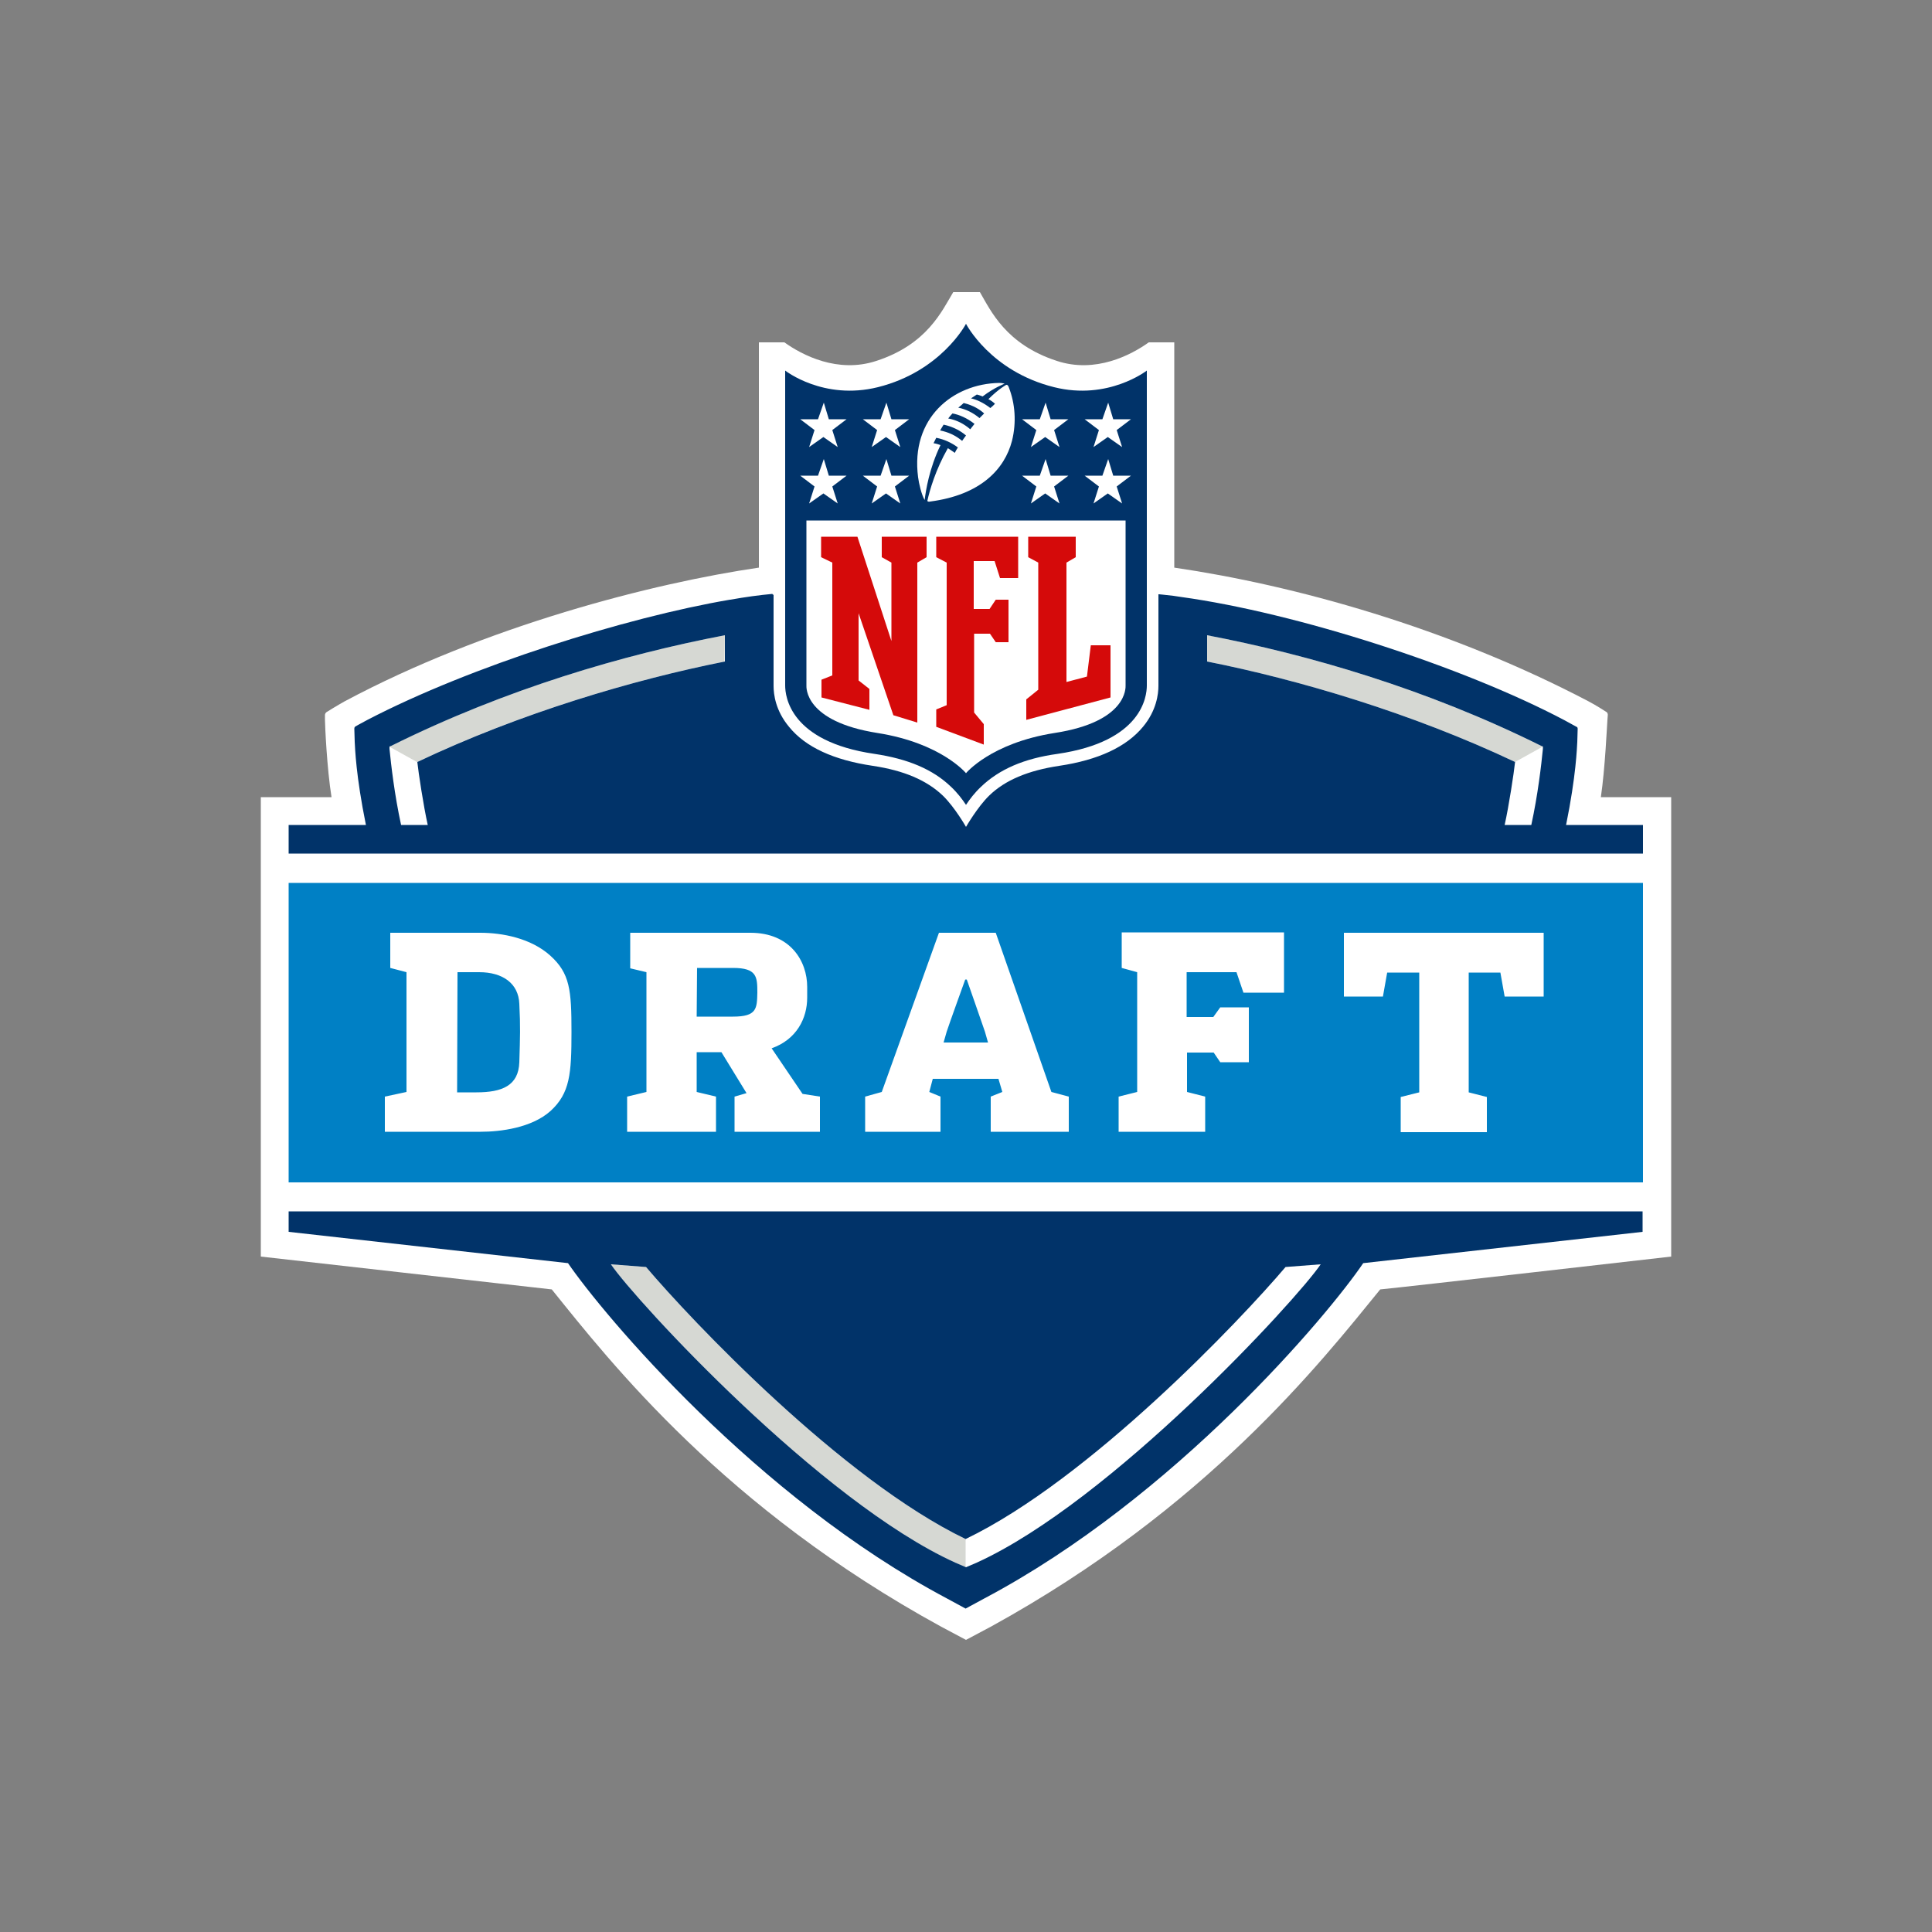 <?xml version="1.0" encoding="utf-8"?>
<!-- Generator: Adobe Illustrator 19.0.0, SVG Export Plug-In . SVG Version: 6.00 Build 0)  -->
<svg version="1.1" id="Layer_1" xmlns="http://www.w3.org/2000/svg" xmlns:xlink="http://www.w3.org/1999/xlink" x="0px" y="0px"
	 viewBox="0 0 500 500" style="enable-background:new 0 0 500 500;" xml:space="preserve">
<rect x="0" y="0" width="500" height="500" fill="#808080" stroke="none"/>
<style type="text/css">
	.st0{fill:#FFFFFF;}
	.st1{fill:#D6D8D3;}
	.st2{fill:#013369;}
	.st3{fill:#0080C5;}
	.st4{fill:#D50A0A;}
</style>
<g id="XMLID_1_">
	<path id="XMLID_3_" class="st0" d="M414.3,206.3c1.1-7.4,1.6-18.8,1.7-20l0.1-1.3c0-0.2-0.1-0.6-0.3-0.7c0,0-2.6-1.7-4.7-2.8
		c-36.6-19.2-76.4-30.1-107.2-34.6V88.6h-6.6c-4.6,3.3-13.8,8.1-23.8,4.8c-13.2-4.3-17.1-13-19.9-17.8h-6.9
		c-2.9,4.8-6.7,13.5-19.9,17.8c-10,3.3-19.2-1.5-23.8-4.8h-6.6v58.3c-27.4,4-70.7,15.1-107.2,34.6c-2,1.1-4.7,2.8-4.7,2.8
		c-0.2,0.1-0.4,0.5-0.4,0.7l0,1.3c0,1.2,0.5,12.6,1.7,20H67.5v118.9c0,0,69,7.8,75.3,8.5c15.3,19,44.7,56.6,100.8,87.3l6.4,3.4
		l6.4-3.4c56-30.8,85.4-68.4,100.8-87.3c6.3-0.6,75.3-8.5,75.3-8.5V206.3H414.3"/>
	<path id="XMLID_7_" class="st1" d="M187.6,164.4c-26.2,5-56.7,13.9-86.4,28.6l-0.5,0.2l7.2,4c26.5-12.6,56-21.3,79.6-26
		L187.6,164.4L187.6,164.4z M312.4,164.4v6.8c23.7,4.7,53.1,13.4,79.7,26l7.2-4l-0.5-0.2C369.1,178.3,338.6,169.4,312.4,164.4
		L312.4,164.4z M158.1,327.2c6.4,9.4,54.3,61.4,89,77.2l2.8,1.2v-7.3c-32-15.4-71-56.6-82.7-70.4L158.1,327.2L158.1,327.2z"/>
	<path id="XMLID_14_" class="st2" d="M250,83.8c0,0-6.4,12.3-22.8,16.4c-14.1,3.5-24-4.3-24-4.3v81.5c0,2.8,1.2,14.5,23.1,17.7
		c8.7,1.3,15.1,4,19.8,8.5c1.7,1.6,2.9,3.2,3.9,4.7c1-1.5,2.2-3.1,3.9-4.7c4.7-4.5,11.1-7.3,19.8-8.5c21.9-3.2,23.1-14.9,23.1-17.7
		V95.9c0,0-10,7.8-24,4.3C256.3,96.1,250,83.8,250,83.8L250,83.8z M199.9,153.7c-3.3,0.3-7,0.8-10.9,1.5l-0.1,0
		c-27,4.6-67.1,17.2-93.8,31.1C93,187.4,92,188,92,188c-0.2,0.1-0.3,0.3-0.3,0.6l0.1,3.4c0.1,1.7,0.3,8.7,2.9,21.5H74.7v7.4h350.5
		v-7.4h-19.9c2.6-12.8,2.8-19.9,2.9-21.5l0.1-3.4c0-0.2-0.1-0.5-0.3-0.5c0,0-1.1-0.6-3.1-1.7c-26.5-14-69.5-27.8-99.2-31.9
		c-1.1-0.2-2.7-0.4-4.7-0.6c-0.3,0-0.7-0.1-1-0.1v0l-0.2,0v23.7c0,2.1-0.5,6.4-4,10.6c-4.3,5.2-11.6,8.6-21.7,10.1
		c-8,1.2-14,3.7-18.1,7.7c-3,2.9-6,8.1-6,8.1s-2.9-5.1-6-8.1c-4.2-4-10.1-6.5-18.1-7.7c-10.1-1.5-17.4-4.8-21.7-10.1
		c-3.5-4.2-4-8.4-4-10.6v-23.6l-0.2,0L199.9,153.7L199.9,153.7z M187.6,164.4v6.8c-23.7,4.7-53.1,13.4-79.6,26
		c0.3,2.8,1.6,11.4,2.7,16.3h-6.9c-1.7-7.8-2.6-15.6-3-19.7l0-0.6l0.5-0.2C130.9,178.3,161.4,169.4,187.6,164.4L187.6,164.4z
		 M312.4,164.4c26.2,5,56.8,13.9,86.4,28.6l0.5,0.2l0,0.6c-0.4,4.1-1.3,11.9-3,19.7h-6.9c1.1-4.9,2.4-13.5,2.7-16.3
		c-26.6-12.6-56-21.3-79.7-26L312.4,164.4L312.4,164.4z M74.7,313.5v5.3l72.3,8.1c9.1,13.3,48.7,60.6,98.1,86.8l4.8,2.6l4.8-2.6
		c49.5-26.2,89.1-73.5,98.1-86.8l72.3-8.1v-5.3H74.7L74.7,313.5z M158.1,327.2l9.1,0.7c11.7,13.8,50.7,55,82.7,70.4
		c32-15.4,71.1-56.6,82.8-70.4l9.1-0.7c-6.4,9.4-54.3,61.4-89,77.2l-2.8,1.2l-2.8-1.2C212.4,388.6,164.5,336.6,158.1,327.2
		L158.1,327.2z"/>
	<rect id="XMLID_15_" x="74.7" y="228.5" class="st3" width="350.5" height="77.5"/>
	<path id="XMLID_34_" class="st0" d="M258.6,99.1c-12,0.2-23,9.1-21,24.4c0.2,1.6,0.9,4.6,1.7,5.9c0.3-2.5,1.2-8.2,4.1-14.2
		c-1-0.4-1.8-0.5-1.8-0.5c0.3-0.6,0.7-1.4,0.7-1.4c2.1,0.4,4,1.3,5.6,2.5c-0.4,0.6-0.6,1-0.8,1.4c-0.6-0.4-1.1-0.8-1.8-1.2
		c-3.2,5.6-4.7,10.9-5.3,13.6c0,0.2,0.4,0.3,0.7,0.2c13.1-1.7,19.3-8.4,21.2-15.7c1.2-4.8,0.8-9.7-0.8-13.8
		c-0.1-0.3-0.3-0.8-0.7-0.7c0,0-1.9,1-4.6,3.7c0.6,0.3,1.3,0.8,1.7,1.2c-0.4,0.4-0.8,0.8-1.2,1.1c-1.8-1.4-3.6-2.2-5-2.5
		c0.5-0.3,1-0.7,1.5-1c0.8,0.2,1.5,0.5,1.5,0.5c3-2.3,5.7-3.3,5.7-3.3S259.4,99.1,258.6,99.1z M213.2,104.2l-1.5,4.3h-4.6l3.7,2.8
		l-1.4,4.4l3.7-2.6l3.7,2.6l-1.4-4.4l3.7-2.8h-4.6L213.2,104.2z M229.4,104.2l-1.5,4.3h-4.6l3.7,2.8l-1.4,4.4l3.7-2.6l3.7,2.6
		l-1.4-4.4l3.7-2.8h-4.6L229.4,104.2z M270.6,104.2l-1.5,4.3h-4.6l3.7,2.8l-1.4,4.4l3.7-2.6l3.7,2.6l-1.4-4.4l3.7-2.8h-4.6
		L270.6,104.2z M286.8,104.2l-1.5,4.3h-4.6l3.7,2.8l-1.4,4.4l3.7-2.6l3.7,2.6l-1.4-4.4l3.7-2.8h-4.6L286.8,104.2z M213.2,118.8
		l-1.5,4.3h-4.6l3.7,2.8l-1.4,4.4l3.7-2.6l3.7,2.6l-1.4-4.4l3.7-2.8h-4.6L213.2,118.8z M229.4,118.8l-1.5,4.3h-4.6l3.7,2.8l-1.4,4.4
		l3.7-2.6l3.7,2.6l-1.4-4.4l3.7-2.8h-4.6L229.4,118.8z M270.6,118.8l-1.5,4.3h-4.6l3.7,2.8l-1.4,4.4l3.7-2.6l3.7,2.6l-1.4-4.4
		l3.7-2.8h-4.6L270.6,118.8z M286.8,118.8l-1.5,4.3h-4.6l3.7,2.8l-1.4,4.4l3.7-2.6l3.7,2.6l-1.4-4.4l3.7-2.8h-4.6L286.8,118.8z
		 M208.7,134.7v42.7c0,0.4-0.6,9.3,18.4,12.3c16.5,2.6,22.9,10.4,22.9,10.4s6.4-7.8,22.9-10.4c18.9-2.9,18.4-11.8,18.4-12.3v-42.7
		H208.7z M101,241.4v9.1l4.2,1.1v31l-5.6,1.2v9.1h24.8c5.1,0,13.2-1,18.1-5.4c5-4.6,5.4-9.6,5.4-20.4c0-10.9-0.4-15.2-5.5-19.8
		c-5-4.5-12.4-5.9-18.1-5.9H101z M163.1,241.4v9.2l4.2,1v31l-5,1.2v9.1h23v-9.1l-5-1.2v-10.3h6.4l6.5,10.6l-3.1,0.9v9.1h22.1v-9.1
		l-4.5-0.7l-8-11.8c6.5-2.3,9.2-7.8,9.2-13.1v-2.8c0-6.6-4.3-14-14.7-14H163.1z M243,241.4l-14.8,41.2l-4.3,1.2v9.1h19.5v-9.1
		l-2.9-1.2l0.9-3.4h17l1,3.4l-3,1.2v9.1h20.2v-9.1l-4.5-1.2l-14.4-41.2H243z M290.3,241.4v9.1l4,1.1v31l-4.8,1.2v9.1h22.4v-9.1
		l-4.7-1.2v-10.2h6.9l1.7,2.5h7.4v-14.2h-7.4l-1.8,2.5h-6.9v-11.6H320l1.8,5.3h10.5v-15.6H290.3z M347.8,241.4v16.5h10.1l1.1-6.2
		h8.3v31l-4.8,1.2v9.1h22.3v-9.1l-4.7-1.2v-31h8.2l1.1,6.2h10.1v-16.5H347.8L347.8,241.4z M180.4,250.5h9.3c6.2,0,6.3,2.3,6.3,6.4
		c-0.1,4.1-0.1,6.2-6.3,6.2h-9.4L180.4,250.5z M118.4,251.6h5.6c6.1,0,10.2,2.9,10.4,8.2c0.3,6.1,0.2,8.3,0,15.1
		c-0.2,6.1-4.5,7.8-11.1,7.8h-5L118.4,251.6z M249.8,253.5h0.4c0,0,4.2,12,4.7,13.5l0.8,2.8h-11.5l0.8-2.8
		C245.5,265.4,249.8,253.5,249.8,253.5z"/>
	<path id="XMLID_38_" class="st4" d="M212.5,138.9v5.3l2.9,1.4v29.2l-2.8,1.1v4.6l12.4,3.2v-5.4l-2.8-2.2l0-17.4l9,26.4l6.2,1.9
		v-41.4l2.4-1.4v-5.3h-11.6v5.3l2.5,1.4l0,20.3l-8.8-27L212.5,138.9L212.5,138.9z M242.3,138.9v5.3l2.7,1.4v36.9l-2.7,1.1v4.5
		l12.3,4.6v-5.3l-2.5-3v-20.4h4.1l1.5,2.2h3.3v-11h-3.3l-1.6,2.4h-4.1v-12.4h5.4l1.4,4.4h4.7v-10.7L242.3,138.9L242.3,138.9z
		 M266.1,138.9v5.3l2.6,1.4v32.9l-3.1,2.5v5.3l21.8-5.8V167h-5.1l-1,8.1l-5.3,1.4v-30.9l2.4-1.4v-5.3L266.1,138.9L266.1,138.9z"/>
	<path id="XMLID_42_" class="st2" d="M249.4,104.3c-0.4,0.4-0.9,0.8-1.4,1.2c2,0.4,3.8,1.3,5.5,2.7c0.4-0.4,0.8-0.8,1.2-1.2
		C253.6,106,251.9,104.9,249.4,104.3z M246.5,107c-0.4,0.4-0.8,0.9-1.1,1.3c2.2,0.4,4.1,1.4,5.7,2.8c0.3-0.4,0.7-0.9,1.1-1.4
		C250.3,108.2,248.2,107.3,246.5,107L246.5,107z M244.2,109.9c-0.3,0.5-0.9,1.5-0.9,1.5c2,0.4,3.9,1.2,5.7,2.7
		c0.3-0.4,0.6-0.9,1-1.4C248.6,111.5,246.6,110.4,244.2,109.9L244.2,109.9z"/>
</g>
</svg>
